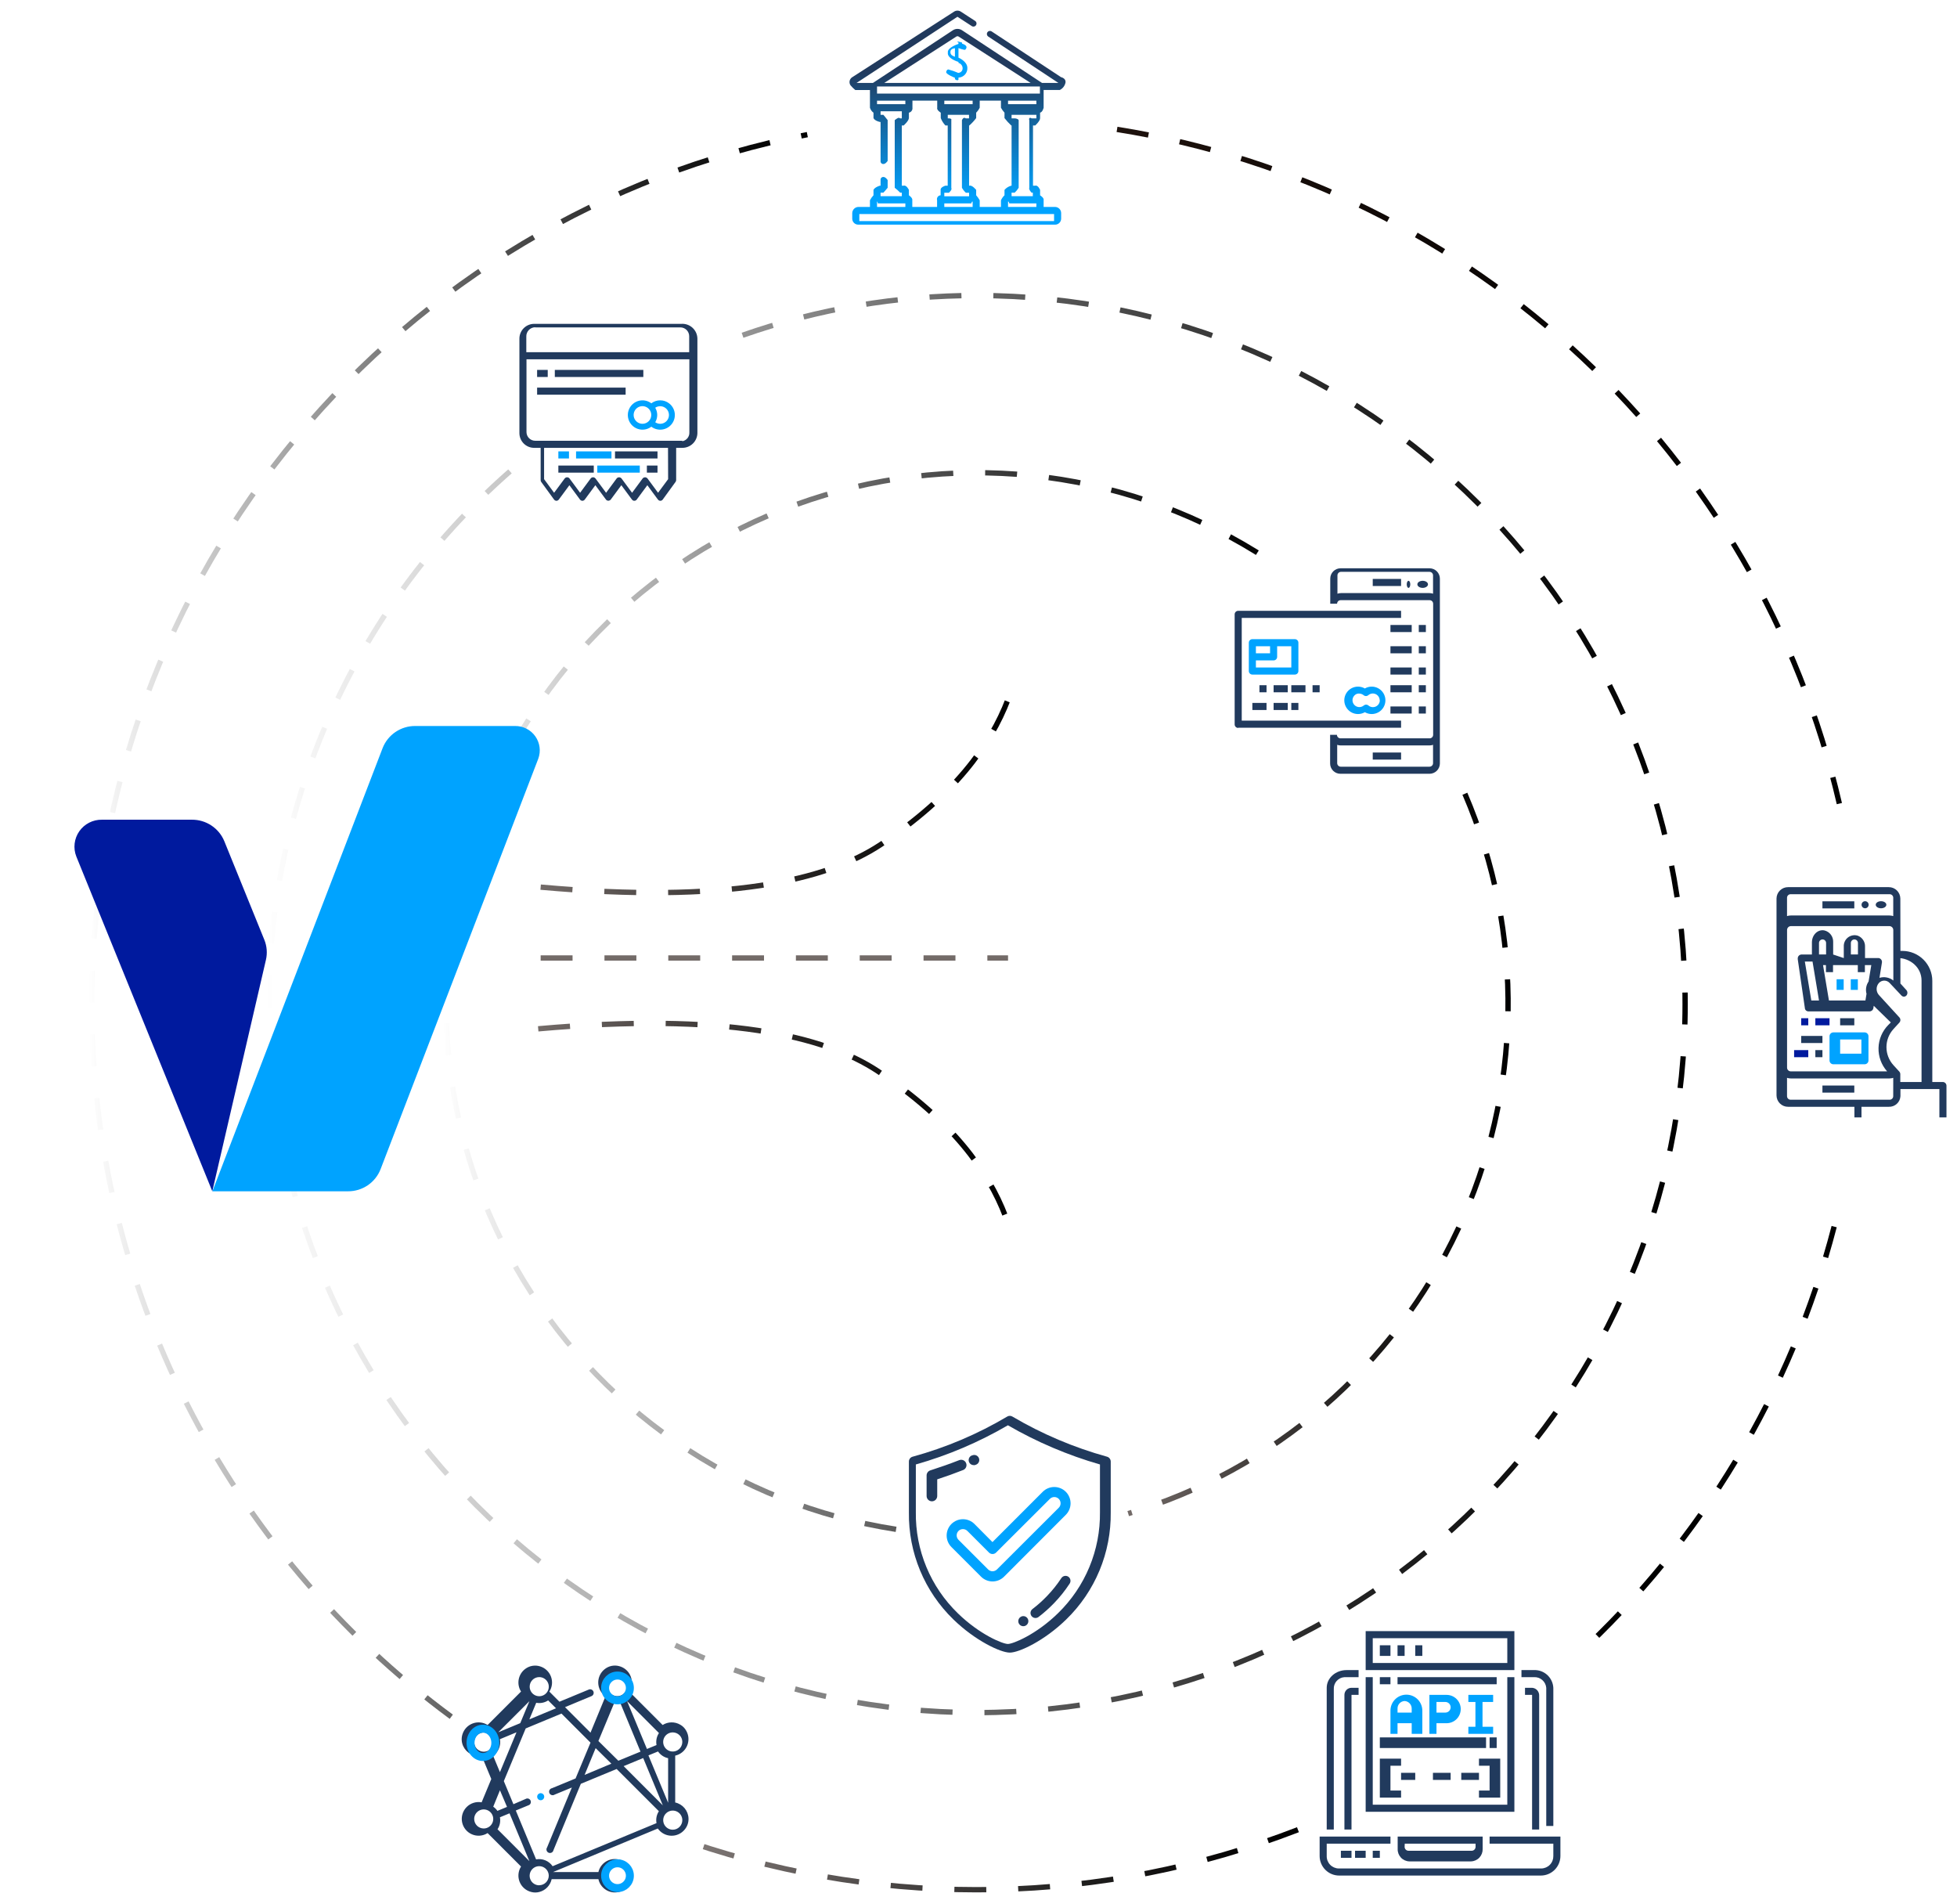 <svg width="736" height="716" viewBox="0 0 736 716" fill="none" xmlns="http://www.w3.org/2000/svg">
<g clip-path="url(#clip0_18_231)" filter="url(#filter0_d_18_231)">
<path d="M169.72 641.563C127.76 610.623 93.659 570.246 70.171 523.692C46.682 477.138 34.465 425.711 34.503 373.563C34.503 211.447 150.305 76.375 303.619 46.627" stroke="url(#paint0_linear_18_231)" stroke-width="2" stroke-miterlimit="10" stroke-dasharray="12 12"/>
<path d="M488.134 684.047C415.007 712.37 334.257 714.086 259.994 688.896" stroke="url(#paint1_linear_18_231)" stroke-width="2" stroke-miterlimit="10" stroke-dasharray="12 12"/>
<path d="M689.8 457.253C673.699 519.278 640.041 575.335 592.868 618.689" stroke="url(#paint2_linear_18_231)" stroke-width="2" stroke-miterlimit="10" stroke-dasharray="12 12"/>
<path d="M420.099 44.656C554.13 65.971 661.515 167.312 691.757 298.187" stroke="url(#paint3_linear_18_231)" stroke-width="2" stroke-miterlimit="10" stroke-dasharray="12 12"/>
<path d="M279.263 122.07C307.593 112.143 337.4 107.089 367.419 107.123C514.514 107.123 633.751 226.408 633.751 373.563C633.751 520.719 514.514 640.004 367.419 640.004C220.323 640.004 101.087 520.719 101.087 373.563C101.046 335.25 109.285 297.38 125.239 262.548C141.192 227.717 164.484 196.747 193.517 171.761" stroke="url(#paint4_linear_18_231)" stroke-width="2" stroke-miterlimit="10" stroke-dasharray="12 12"/>
<path d="M337.003 571.089C307.294 566.496 279.005 555.254 254.244 538.2C229.482 521.147 208.888 498.722 193.996 472.597C179.103 446.473 170.297 417.323 168.234 387.32C166.17 357.317 170.903 327.235 182.078 299.316C193.254 271.397 210.584 246.362 232.777 226.077C254.97 205.791 281.454 190.779 310.254 182.158C339.055 173.538 369.428 171.531 399.111 176.289C428.795 181.047 457.022 192.445 481.688 209.636" stroke="url(#paint5_linear_18_231)" stroke-width="2" stroke-miterlimit="10" stroke-dasharray="12 12"/>
<path d="M550.921 294.484C562.063 320.419 567.592 348.419 567.144 376.644C566.697 404.87 560.282 432.68 548.323 458.248C536.364 483.817 519.13 506.563 497.756 524.992C476.381 543.421 451.35 557.115 424.307 565.174" stroke="url(#paint6_linear_18_231)" stroke-width="2" stroke-miterlimit="10" stroke-dasharray="12 12"/>
<path d="M416.344 543.779C403.861 540.323 391.884 535.244 380.722 528.672C380.433 528.502 380.105 528.413 379.77 528.413C379.435 528.413 379.106 528.502 378.818 528.672C367.684 535.284 355.712 540.365 343.222 543.779C342.82 543.885 342.464 544.122 342.211 544.453C341.958 544.783 341.822 545.188 341.824 545.604V564.735C341.726 572.224 343.158 579.654 346.031 586.57C348.905 593.486 353.16 599.742 358.536 604.954C366.739 612.947 376.301 617.45 379.776 617.45C383.252 617.45 392.8 613.001 401.016 604.954C406.387 599.738 410.639 593.481 413.512 586.566C416.386 579.651 417.82 572.223 417.729 564.735V545.591C417.724 545.18 417.587 544.781 417.337 544.455C417.088 544.128 416.739 543.891 416.344 543.779ZM413.68 564.628C413.77 571.704 412.417 578.723 409.704 585.258C406.991 591.793 402.974 597.706 397.9 602.636C389.737 610.629 380.988 614.2 379.044 614.2C377.1 614.2 368.391 610.643 360.201 602.636C355.124 597.709 351.107 591.796 348.396 585.26C345.685 578.725 344.336 571.704 344.434 564.628V546.697C356.548 543.261 368.181 538.31 379.057 531.963C389.954 538.27 401.581 543.218 413.68 546.697V564.628Z" fill="#213A5D"/>
<path d="M363.344 546.204C363.151 545.711 362.77 545.316 362.286 545.104C361.802 544.891 361.253 544.88 360.76 545.071C357.191 546.484 353.529 547.736 349.881 548.922C349.475 549.049 349.121 549.302 348.87 549.645C348.618 549.988 348.483 550.402 348.482 550.827V558.553C348.482 559.083 348.693 559.592 349.067 559.966C349.442 560.341 349.95 560.552 350.48 560.552C351.01 560.552 351.518 560.341 351.892 559.966C352.267 559.592 352.477 559.083 352.477 558.553V552.292C355.753 551.226 359.029 550.054 362.225 548.788C362.469 548.693 362.691 548.55 362.879 548.368C363.068 548.186 363.218 547.969 363.322 547.729C363.426 547.489 363.481 547.23 363.485 546.969C363.489 546.707 363.441 546.447 363.344 546.204Z" fill="#213A5D"/>
<path d="M366.207 546.976C366.468 546.976 366.726 546.922 366.966 546.817C367.215 546.738 367.446 546.609 367.643 546.437C367.84 546.265 367.999 546.053 368.111 545.817C368.222 545.58 368.283 545.322 368.29 545.061C368.297 544.799 368.249 544.539 368.15 544.296C368.051 544.054 367.903 543.835 367.715 543.653C367.527 543.471 367.304 543.33 367.058 543.238C366.813 543.147 366.552 543.108 366.29 543.123C366.029 543.138 365.774 543.207 365.541 543.326H365.448C365.045 543.495 364.714 543.799 364.511 544.186C364.309 544.572 364.247 545.018 364.337 545.445C364.426 545.872 364.662 546.255 365.004 546.527C365.345 546.799 365.77 546.944 366.207 546.936V546.976Z" fill="#213A5D"/>
<path d="M401.802 588.914C401.593 588.771 401.357 588.671 401.108 588.621C400.859 588.571 400.603 588.571 400.355 588.622C400.106 588.673 399.87 588.774 399.661 588.918C399.453 589.062 399.275 589.246 399.139 589.46C397.546 591.88 395.732 594.145 393.719 596.228C392.042 597.971 390.234 599.583 388.312 601.051C388.115 601.198 387.948 601.384 387.822 601.596C387.696 601.808 387.613 602.043 387.578 602.288C387.543 602.532 387.556 602.781 387.617 603.02C387.678 603.259 387.785 603.484 387.933 603.682C388.081 603.879 388.266 604.046 388.478 604.172C388.69 604.298 388.925 604.381 389.169 604.416C389.413 604.452 389.662 604.439 389.901 604.378C390.14 604.317 390.365 604.209 390.563 604.061C392.636 602.48 394.586 600.743 396.395 598.866C398.577 596.615 400.539 594.162 402.255 591.539C402.54 591.13 402.653 590.625 402.568 590.133C402.483 589.642 402.208 589.204 401.802 588.914Z" fill="#213A5D"/>
<path d="M383.984 604.008H383.878C383.462 604.258 383.158 604.659 383.03 605.127C382.901 605.595 382.957 606.095 383.186 606.523C383.415 606.95 383.8 607.274 384.261 607.426C384.722 607.578 385.224 607.546 385.662 607.339L385.769 607.272L385.889 607.205C386.291 606.945 386.579 606.542 386.696 606.078C386.813 605.613 386.749 605.121 386.517 604.702C386.286 604.282 385.904 603.967 385.448 603.818C384.993 603.669 384.498 603.699 384.064 603.902H383.984V604.008Z" fill="#213A5D"/>
<path d="M366.486 569.078C365.337 567.928 363.778 567.282 362.152 567.282C360.526 567.282 358.967 567.928 357.817 569.078C356.668 570.228 356.022 571.788 356.022 573.414C356.022 575.04 356.668 576.6 357.817 577.75L368.95 588.888C369.519 589.458 370.195 589.91 370.938 590.218C371.682 590.527 372.479 590.686 373.285 590.686C374.09 590.686 374.887 590.527 375.631 590.218C376.375 589.91 377.05 589.458 377.619 588.888L400.83 565.641C401.399 565.071 401.851 564.395 402.159 563.651C402.467 562.907 402.625 562.11 402.625 561.304C402.625 560.499 402.467 559.702 402.159 558.958C401.851 558.213 401.399 557.537 400.83 556.968C400.261 556.399 399.585 555.947 398.841 555.639C398.098 555.33 397.3 555.172 396.495 555.172C395.69 555.172 394.893 555.33 394.15 555.639C393.406 555.947 392.73 556.399 392.161 556.968L373.251 575.885L366.486 569.078ZM394.851 559.632C395.07 559.414 395.331 559.24 395.617 559.122C395.904 559.004 396.21 558.944 396.52 558.945C396.83 558.945 397.136 559.007 397.422 559.126C397.708 559.245 397.968 559.419 398.187 559.639C398.405 559.859 398.579 560.119 398.696 560.406C398.814 560.692 398.875 560.999 398.874 561.309C398.874 561.619 398.812 561.926 398.693 562.212C398.574 562.498 398.4 562.758 398.18 562.976L374.943 586.17C374.501 586.611 373.902 586.858 373.278 586.858C372.654 586.858 372.055 586.611 371.613 586.17L360.481 575.033C360.037 574.591 359.788 573.991 359.787 573.365C359.785 572.74 360.033 572.139 360.474 571.696C360.916 571.252 361.515 571.002 362.141 571.001C362.766 571 363.367 571.247 363.81 571.689L371.946 579.829C372.3 580.18 372.779 580.377 373.278 580.377C373.777 580.377 374.255 580.18 374.61 579.829L394.851 559.632Z" fill="#00A3FF"/>
<path d="M537.697 209.702H504.153C503.13 209.706 502.15 210.114 501.426 210.838C500.703 211.561 500.295 212.542 500.291 213.566V223.024H502.861C502.861 222.671 503.001 222.332 503.251 222.082C503.501 221.832 503.84 221.692 504.193 221.692H537.657C538.011 221.692 538.349 221.832 538.599 222.082C538.849 222.332 538.989 222.671 538.989 223.024V272.316C538.989 272.669 538.849 273.008 538.599 273.258C538.349 273.508 538.011 273.648 537.657 273.648H504.14C503.786 273.648 503.448 273.508 503.198 273.258C502.948 273.008 502.808 272.669 502.808 272.316H500.238V283.107C500.238 284.131 500.645 285.114 501.369 285.839C502.093 286.563 503.075 286.97 504.1 286.97H537.644C538.668 286.967 539.65 286.559 540.376 285.836C541.101 285.112 541.512 284.132 541.519 283.107V213.566C541.512 212.55 541.109 211.577 540.395 210.855C539.681 210.134 538.712 209.72 537.697 209.702ZM537.617 284.306H504.233C503.88 284.306 503.541 284.165 503.291 283.916C503.041 283.666 502.901 283.327 502.901 282.974V276.086C503.328 276.242 503.779 276.318 504.233 276.313H537.617C538.071 276.316 538.522 276.239 538.949 276.086V282.974C538.949 283.327 538.809 283.666 538.559 283.916C538.309 284.165 537.971 284.306 537.617 284.306ZM537.617 219.028H504.326C503.873 219.029 503.423 219.106 502.994 219.254V212.367C502.994 212.013 503.135 211.675 503.384 211.425C503.634 211.175 503.973 211.035 504.326 211.035H537.617C537.971 211.035 538.309 211.175 538.559 211.425C538.809 211.675 538.949 212.013 538.949 212.367V219.254C538.52 219.107 538.071 219.031 537.617 219.028Z" fill="#213A5D"/>
<path d="M529.721 217.069C530.089 217.069 530.387 216.473 530.387 215.737C530.387 215.001 530.089 214.405 529.721 214.405C529.353 214.405 529.055 215.001 529.055 215.737C529.055 216.473 529.353 217.069 529.721 217.069Z" fill="#213A5D"/>
<path d="M535.048 217.069C536.151 217.069 537.045 216.473 537.045 215.737C537.045 215.001 536.151 214.405 535.048 214.405C533.945 214.405 533.05 215.001 533.05 215.737C533.05 216.473 533.945 217.069 535.048 217.069Z" fill="#213A5D"/>
<path d="M516.271 213.699H526.924V216.363H516.271V213.699Z" fill="#213A5D"/>
<path d="M516.271 278.977H526.924V281.641H516.271V278.977Z" fill="#213A5D"/>
<path d="M465.668 269.652H526.924V266.987H467V228.353H526.924V225.689H465.668C465.315 225.689 464.976 225.829 464.726 226.079C464.477 226.329 464.336 226.668 464.336 227.021V268.399C464.336 268.753 464.477 269.091 464.726 269.341C464.976 269.591 465.315 269.731 465.668 269.731V269.652Z" fill="#213A5D"/>
<path d="M478.985 253.665H484.311V256.329H478.985V253.665Z" fill="#213A5D"/>
<path d="M473.658 253.665H476.322V256.329H473.658V253.665Z" fill="#213A5D"/>
<path d="M485.643 253.665H490.97V256.329H485.643V253.665Z" fill="#213A5D"/>
<path d="M493.633 253.665H496.296V256.329H493.633V253.665Z" fill="#213A5D"/>
<path d="M470.995 260.326H476.321V262.99H470.995V260.326Z" fill="#213A5D"/>
<path d="M478.985 260.326H484.311V262.99H478.985V260.326Z" fill="#213A5D"/>
<path d="M485.643 260.326H488.306V262.99H485.643V260.326Z" fill="#213A5D"/>
<path d="M488.306 248.336V237.679C488.306 237.325 488.166 236.986 487.916 236.737C487.667 236.487 487.328 236.346 486.975 236.346H470.995C470.642 236.346 470.303 236.487 470.053 236.737C469.803 236.986 469.663 237.325 469.663 237.679V248.336C469.663 248.69 469.803 249.028 470.053 249.278C470.303 249.528 470.642 249.668 470.995 249.668H486.975C487.328 249.668 487.667 249.528 487.916 249.278C488.166 249.028 488.306 248.69 488.306 248.336ZM477.653 239.011V241.675H472.326V239.011H477.653ZM485.643 247.004H472.326V244.34H478.985C479.338 244.34 479.677 244.199 479.926 243.949C480.176 243.7 480.316 243.361 480.316 243.007V239.011H485.643V247.004Z" fill="#00A3FF"/>
<path d="M522.93 231.018H530.92V233.682H522.93V231.018Z" fill="#213A5D"/>
<path d="M533.583 231.018H536.246V233.682H533.583V231.018Z" fill="#213A5D"/>
<path d="M522.93 239.011H530.92V241.675H522.93V239.011Z" fill="#213A5D"/>
<path d="M533.583 239.011H536.246V241.675H533.583V239.011Z" fill="#213A5D"/>
<path d="M522.93 247.004H530.92V249.668H522.93V247.004Z" fill="#213A5D"/>
<path d="M533.583 247.004H536.246V249.668H533.583V247.004Z" fill="#213A5D"/>
<path d="M522.93 253.665H530.92V256.329H522.93V253.665Z" fill="#213A5D"/>
<path d="M533.583 253.665H536.246V256.329H533.583V253.665Z" fill="#213A5D"/>
<path d="M522.93 261.658H530.92V264.323H522.93V261.658Z" fill="#213A5D"/>
<path d="M533.583 261.658H536.246V264.323H533.583V261.658Z" fill="#213A5D"/>
<path d="M513.302 254.891C512.518 254.437 511.629 254.198 510.724 254.198C509.819 254.197 508.93 254.435 508.146 254.888C507.362 255.34 506.711 255.991 506.259 256.775C505.806 257.559 505.568 258.448 505.568 259.354C505.568 260.259 505.806 261.148 506.259 261.932C506.711 262.716 507.362 263.367 508.146 263.819C508.93 264.272 509.819 264.51 510.724 264.509C511.629 264.509 512.518 264.27 513.302 263.816C514.085 264.27 514.974 264.509 515.879 264.509C516.784 264.51 517.673 264.272 518.457 263.819C519.241 263.367 519.892 262.716 520.345 261.932C520.797 261.148 521.035 260.259 521.035 259.354C521.035 258.448 520.797 257.559 520.345 256.775C519.892 255.991 519.241 255.34 518.457 254.888C517.673 254.435 516.784 254.197 515.879 254.198C514.974 254.198 514.085 254.437 513.302 254.891ZM518.935 259.354C518.928 259.855 518.777 260.344 518.498 260.762C518.22 261.179 517.827 261.507 517.366 261.706C516.906 261.904 516.398 261.965 515.903 261.881C515.409 261.797 514.949 261.572 514.58 261.232C514.332 261.044 514.025 260.948 513.713 260.963C513.402 260.978 513.105 261.101 512.876 261.312C512.59 261.547 512.257 261.718 511.9 261.813C511.542 261.908 511.169 261.926 510.804 261.864C510.439 261.802 510.092 261.663 509.786 261.456C509.48 261.248 509.221 260.977 509.029 260.661C508.836 260.345 508.714 259.992 508.67 259.624C508.625 259.257 508.661 258.884 508.773 258.532C508.885 258.179 509.072 257.855 509.32 257.581C509.568 257.306 509.873 257.089 510.212 256.942C510.68 256.791 511.179 256.764 511.66 256.864C512.141 256.965 512.588 257.189 512.955 257.515C513.197 257.683 513.487 257.767 513.781 257.752C514.075 257.738 514.356 257.626 514.58 257.435C514.951 257.104 515.41 256.888 515.902 256.812C516.393 256.735 516.896 256.802 517.35 257.005C517.804 257.207 518.19 257.537 518.462 257.953C518.733 258.37 518.879 258.856 518.881 259.354H518.935Z" fill="#00A3FF"/>
<path d="M560.216 686.631V689.296H584.186V693.959C584.204 695.173 583.74 696.345 582.897 697.219C582.054 698.093 580.899 698.597 579.685 698.621H503.447C502.235 698.597 501.081 698.092 500.24 697.218C499.399 696.344 498.938 695.172 498.96 693.959V689.296H522.93V686.631H496.296V693.959C496.3 694.925 496.494 695.882 496.867 696.774C497.241 697.666 497.786 698.475 498.473 699.155C499.159 699.836 499.973 700.374 500.868 700.74C501.763 701.106 502.721 701.291 503.687 701.286H579.445C581.397 701.293 583.273 700.526 584.66 699.152C586.048 697.779 586.835 695.911 586.849 693.959V686.631H560.216Z" fill="#213A5D"/>
<path d="M530.001 695.957H553.238C554.434 695.915 555.565 695.401 556.384 694.527C557.202 693.654 557.642 692.491 557.606 691.294V686.631H525.646V691.294C525.606 692.49 526.043 693.652 526.859 694.527C527.676 695.401 528.805 695.915 530.001 695.957ZM528.309 689.296H554.943V690.482C554.943 690.874 554.787 691.25 554.51 691.527C554.232 691.804 553.856 691.96 553.464 691.96H529.721C529.527 691.96 529.336 691.922 529.157 691.847C528.979 691.773 528.817 691.664 528.68 691.526C528.544 691.389 528.437 691.226 528.364 691.046C528.291 690.867 528.254 690.675 528.256 690.482L528.309 689.296Z" fill="#213A5D"/>
<path d="M508.281 691.96H504.286V694.625H508.281V691.96Z" fill="#213A5D"/>
<path d="M513.608 691.96H509.613V694.625H513.608V691.96Z" fill="#213A5D"/>
<path d="M518.935 691.96H516.271V694.625H518.935V691.96Z" fill="#213A5D"/>
<path d="M581.523 630.679V682.635H584.186V631.345C584.266 629.492 583.611 627.683 582.364 626.311C581.117 624.939 579.379 624.115 577.528 624.018H572.201V626.682H576.849C577.996 626.601 579.13 626.975 580.004 627.723C580.879 628.47 581.424 629.532 581.523 630.679Z" fill="#213A5D"/>
<path d="M501.623 631.212C501.554 630.081 501.935 628.97 502.684 628.121C503.433 627.272 504.488 626.754 505.618 626.682H510.944V624.018H506.443C502.302 624.018 498.959 627.002 498.959 630.679V683.967H501.623V631.212Z" fill="#213A5D"/>
<path d="M576.196 683.967H578.859V633.636C578.892 632.892 578.631 632.165 578.133 631.612C577.635 631.059 576.939 630.724 576.196 630.679H573.533V633.343H576.196V683.967Z" fill="#213A5D"/>
<path d="M505.618 633.343V683.967H508.281V633.343H510.945V630.679H508.281C507.575 630.679 506.898 630.96 506.398 631.459C505.899 631.959 505.618 632.637 505.618 633.343Z" fill="#213A5D"/>
<path d="M569.538 609.364H513.608V624.018H569.538V609.364ZM566.874 621.353H516.271V612.028H566.874V621.353Z" fill="#213A5D"/>
<path d="M522.93 614.692H518.935V618.689H522.93V614.692Z" fill="#213A5D"/>
<path d="M528.256 614.692H525.593V618.689H528.256V614.692Z" fill="#213A5D"/>
<path d="M534.914 614.692H532.251V618.689H534.914V614.692Z" fill="#213A5D"/>
<path d="M569.538 626.682H566.874V674.642H516.271V626.682H513.608V677.306H569.538V626.682Z" fill="#213A5D"/>
<path d="M564.211 657.323H556.221V659.987H560.216V669.313H556.221V671.977H564.211V657.323Z" fill="#213A5D"/>
<path d="M526.924 659.987V657.323H518.935V671.977H526.924V669.313H522.93V659.987H526.924Z" fill="#213A5D"/>
<path d="M532.251 662.652H526.924V665.316H532.251V662.652Z" fill="#213A5D"/>
<path d="M556.221 662.652H549.563V665.316H556.221V662.652Z" fill="#213A5D"/>
<path d="M545.568 662.652H538.91V665.316H545.568V662.652Z" fill="#213A5D"/>
<path d="M522.93 626.682H518.935V629.347H522.93V626.682Z" fill="#213A5D"/>
<path d="M562.879 626.682H525.593V629.347H562.879V626.682Z" fill="#213A5D"/>
<path d="M558.884 649.33H518.935V653.326H558.884V649.33Z" fill="#213A5D"/>
<path d="M562.879 649.33H560.216V653.326H562.879V649.33Z" fill="#213A5D"/>
<path d="M534.915 647.998V639.365C534.929 638.578 534.787 637.795 534.499 637.063C534.211 636.33 533.781 635.661 533.235 635.095C532.688 634.528 532.035 634.075 531.314 633.76C530.592 633.446 529.816 633.277 529.029 633.263C528.242 633.249 527.46 633.391 526.727 633.679C525.995 633.967 525.326 634.397 524.76 634.944C524.194 635.491 523.741 636.144 523.427 636.866C523.113 637.588 522.944 638.364 522.93 639.152V647.998H525.593V644.001H530.92V647.998H534.915ZM525.593 640.004V638.526C525.568 637.791 525.833 637.077 526.332 636.538C526.831 635.999 527.523 635.679 528.256 635.648C528.986 635.689 529.672 636.012 530.169 636.549C530.665 637.086 530.935 637.794 530.92 638.526V640.004H525.593Z" fill="#00A3FF"/>
<path d="M544.036 644.001C545.449 644.001 546.804 643.439 547.803 642.44C548.802 641.441 549.363 640.085 549.363 638.672C549.363 637.259 548.802 635.903 547.803 634.904C546.804 633.905 545.449 633.343 544.036 633.343H537.578V647.997H540.241V644.001H544.036ZM540.241 636.008H543.57C544.1 636.008 544.608 636.218 544.983 636.593C545.357 636.968 545.568 637.476 545.568 638.006C545.568 638.536 545.357 639.044 544.983 639.419C544.608 639.794 544.1 640.004 543.57 640.004H540.241V636.008Z" fill="#00A3FF"/>
<path d="M552.226 645.333V647.997H561.548V645.333H557.553V636.008H561.548V633.343H552.226V636.008H554.889V645.333H552.226Z" fill="#00A3FF"/>
<path d="M256.211 117.78H200.881C199.411 117.784 198.002 118.371 196.963 119.412C195.925 120.453 195.341 121.864 195.341 123.336V158.852C195.34 159.581 195.482 160.303 195.759 160.977C196.037 161.651 196.445 162.263 196.959 162.779C197.474 163.295 198.085 163.705 198.758 163.984C199.431 164.264 200.152 164.407 200.881 164.407H203.331V176.557C203.328 176.79 203.398 177.018 203.531 177.21L208.378 183.871C208.463 183.988 208.569 184.087 208.692 184.162C208.815 184.237 208.952 184.287 209.094 184.31C209.236 184.332 209.382 184.326 209.522 184.292C209.662 184.258 209.794 184.196 209.91 184.111C210.002 184.045 210.083 183.964 210.149 183.871L214.144 178.462L218.139 183.871C218.224 183.988 218.331 184.087 218.453 184.162C218.576 184.237 218.713 184.287 218.855 184.31C218.997 184.332 219.143 184.326 219.283 184.292C219.423 184.258 219.555 184.196 219.671 184.111C219.763 184.045 219.844 183.964 219.91 183.871L223.905 178.462L227.9 183.871C228.093 184.106 228.371 184.255 228.673 184.285C228.975 184.315 229.277 184.223 229.512 184.031C229.576 183.985 229.634 183.931 229.685 183.871L233.68 178.462L237.675 183.871C237.76 183.988 237.868 184.087 237.992 184.163C238.116 184.238 238.254 184.289 238.398 184.311C238.541 184.333 238.687 184.327 238.828 184.293C238.969 184.258 239.102 184.196 239.22 184.111C239.312 184.045 239.393 183.964 239.459 183.871L243.454 178.462L247.449 183.871C247.535 183.988 247.643 184.087 247.767 184.163C247.891 184.238 248.028 184.289 248.172 184.311C248.315 184.333 248.462 184.327 248.603 184.293C248.744 184.258 248.877 184.196 248.994 184.111C249.087 184.045 249.168 183.964 249.234 183.871L254.068 177.21C254.209 177.021 254.288 176.793 254.294 176.557V164.407H256.571C258.062 164.425 259.499 163.853 260.569 162.814C261.639 161.776 262.256 160.357 262.284 158.865V123.336C262.271 122.565 262.102 121.805 261.786 121.102C261.469 120.4 261.013 119.769 260.444 119.249C259.876 118.729 259.207 118.33 258.479 118.078C257.752 117.825 256.98 117.724 256.211 117.78ZM201.281 119.112H255.879C256.758 119.112 257.601 119.462 258.223 120.084C258.845 120.706 259.194 121.55 259.194 122.43V128.438H197.938V122.563C197.909 121.664 198.238 120.79 198.852 120.134C199.466 119.477 200.316 119.09 201.214 119.059L201.281 119.112ZM251.271 176.184L247.489 181.3L243.494 175.891C243.3 175.659 243.022 175.513 242.721 175.483C242.42 175.453 242.119 175.542 241.883 175.731L241.71 175.891L237.715 181.3L233.72 175.891C233.525 175.66 233.249 175.513 232.949 175.481C232.649 175.449 232.348 175.533 232.108 175.718C232.047 175.772 231.99 175.83 231.935 175.891L227.94 181.3L223.945 175.904C223.851 175.787 223.734 175.689 223.602 175.617C223.47 175.545 223.325 175.5 223.176 175.484C223.026 175.467 222.875 175.481 222.73 175.524C222.586 175.566 222.451 175.637 222.334 175.731C222.27 175.782 222.212 175.84 222.161 175.904L218.166 181.3L214.171 175.904C214.077 175.787 213.96 175.689 213.828 175.617C213.696 175.545 213.551 175.5 213.401 175.484C213.252 175.467 213.1 175.481 212.956 175.524C212.811 175.566 212.677 175.637 212.56 175.731C212.492 175.778 212.434 175.837 212.387 175.904L208.392 181.3L204.623 176.184V164.407H251.231L251.271 176.184ZM256.598 161.743H201.281C200.85 161.743 200.424 161.658 200.027 161.493C199.629 161.329 199.268 161.087 198.964 160.783C198.66 160.479 198.419 160.117 198.254 159.72C198.089 159.322 198.005 158.896 198.005 158.466V131.102H259.261V158.612C259.298 159.394 259.047 160.161 258.556 160.77C258.066 161.379 257.369 161.787 256.598 161.916V161.743Z" fill="#213A5D"/>
<path d="M248.275 146.542C247.076 146.54 245.911 146.934 244.959 147.662C244.141 147.042 243.166 146.662 242.145 146.567C241.123 146.471 240.095 146.662 239.176 147.119C238.257 147.576 237.484 148.28 236.944 149.153C236.403 150.025 236.117 151.031 236.117 152.058C236.117 153.084 236.403 154.09 236.944 154.963C237.484 155.836 238.257 156.54 239.176 156.997C240.095 157.454 241.123 157.645 242.145 157.549C243.166 157.453 244.141 157.074 244.959 156.454C246.124 157.337 247.593 157.721 249.041 157.521C250.49 157.322 251.8 156.554 252.682 155.388C253.565 154.222 253.949 152.753 253.749 151.304C253.55 149.855 252.783 148.545 251.617 147.662C250.659 146.925 249.482 146.532 248.275 146.542ZM241.616 155.362C240.96 155.362 240.318 155.167 239.773 154.802C239.227 154.437 238.802 153.918 238.552 153.311C238.301 152.704 238.236 152.036 238.365 151.392C238.494 150.749 238.811 150.158 239.276 149.694C239.742 149.231 240.334 148.916 240.978 148.789C241.622 148.663 242.289 148.731 242.895 148.984C243.5 149.237 244.017 149.664 244.38 150.211C244.743 150.759 244.935 151.401 244.932 152.058C244.932 152.493 244.846 152.924 244.68 153.325C244.513 153.727 244.268 154.092 243.96 154.399C243.652 154.706 243.286 154.949 242.884 155.114C242.482 155.279 242.051 155.363 241.616 155.362ZM248.275 155.362C247.612 155.364 246.965 155.159 246.424 154.776C246.914 153.951 247.172 153.01 247.172 152.051C247.172 151.092 246.914 150.151 246.424 149.327C246.851 149.036 247.341 148.849 247.854 148.782C248.367 148.715 248.888 148.769 249.376 148.941C249.864 149.112 250.305 149.396 250.664 149.769C251.022 150.142 251.288 150.594 251.439 151.089C251.591 151.583 251.625 152.107 251.537 152.617C251.45 153.127 251.244 153.609 250.936 154.025C250.628 154.44 250.227 154.778 249.764 155.01C249.302 155.242 248.792 155.363 248.275 155.362Z" fill="#00A3FF"/>
<path d="M202 135.099H205.995V137.763H202V135.099Z" fill="#213A5D"/>
<path d="M208.658 135.099H241.949V137.763H208.658V135.099Z" fill="#213A5D"/>
<path d="M202 141.76H235.291V144.424H202V141.76Z" fill="#213A5D"/>
<path d="M209.99 165.74H213.985V168.404H209.99V165.74Z" fill="#00A3FF"/>
<path d="M216.648 165.74H229.965V168.404H216.648V165.74Z" fill="#00A3FF"/>
<path d="M231.296 165.74H247.276V168.404H231.296V165.74Z" fill="#213A5D"/>
<path d="M209.99 171.068H223.306V173.733H209.99V171.068Z" fill="#213A5D"/>
<path d="M224.638 171.068H240.618V173.733H224.638V171.068Z" fill="#00A3FF"/>
<path d="M243.281 171.068H247.276V173.733H243.281V171.068Z" fill="#213A5D"/>
<path d="M253.934 673.789V656.191C254.917 655.974 255.833 655.527 256.609 654.887C257.385 654.246 257.997 653.431 258.396 652.507C258.796 651.584 258.97 650.579 258.905 649.575C258.84 648.571 258.537 647.596 258.023 646.732C257.513 645.829 256.768 645.083 255.865 644.574C254.855 643.974 253.698 643.666 252.523 643.682C251.348 643.699 250.201 644.039 249.207 644.667L236.636 632.091C237.174 631.243 237.503 630.278 237.597 629.278C237.69 628.277 237.545 627.269 237.173 626.335C236.802 625.402 236.214 624.57 235.459 623.908C234.703 623.245 233.801 622.772 232.828 622.526C231.895 622.278 230.916 622.254 229.972 622.455C229.028 622.657 228.145 623.078 227.394 623.685C226.616 624.301 225.993 625.09 225.575 625.99C225.157 626.89 224.955 627.876 224.986 628.868C225.017 629.86 225.28 630.831 225.754 631.703C226.228 632.575 226.899 633.324 227.714 633.89L222.081 647.545L212.493 637.953L222.454 633.81C222.616 633.742 222.763 633.644 222.886 633.52C223.01 633.395 223.108 633.248 223.175 633.086C223.242 632.924 223.276 632.75 223.276 632.575C223.275 632.4 223.24 632.226 223.173 632.064C223.106 631.903 223.007 631.756 222.883 631.632C222.759 631.508 222.612 631.41 222.45 631.343C222.288 631.276 222.114 631.242 221.939 631.243C221.764 631.243 221.59 631.278 221.429 631.345L210.402 635.914L206.607 632.118C207.137 631.292 207.469 630.354 207.575 629.379C207.682 628.403 207.561 627.416 207.221 626.496C206.882 625.575 206.333 624.745 205.619 624.073C204.905 623.4 204.044 622.902 203.105 622.619C202.179 622.327 201.196 622.258 200.238 622.418C199.28 622.578 198.374 622.961 197.592 623.538C196.284 624.489 195.387 625.902 195.083 627.491C194.779 629.079 195.09 630.724 195.954 632.091L183.383 644.667C182.554 644.143 181.615 643.818 180.639 643.717C179.663 643.617 178.677 643.744 177.759 644.089C176.84 644.433 176.014 644.986 175.345 645.703C174.676 646.421 174.182 647.284 173.902 648.224C173.454 649.677 173.563 651.244 174.208 652.62C174.801 653.903 175.802 654.953 177.055 655.606C178.308 656.259 179.742 656.479 181.133 656.231L184.768 664.983L181.133 673.749C180.119 673.563 179.076 673.627 178.093 673.936C177.11 674.245 176.218 674.789 175.493 675.522C174.768 676.254 174.233 677.153 173.935 678.139C173.636 679.126 173.583 680.17 173.78 681.182C173.977 682.194 174.418 683.142 175.065 683.944C175.711 684.747 176.544 685.379 177.491 685.786C178.437 686.193 179.469 686.363 180.496 686.28C181.522 686.198 182.514 685.866 183.383 685.313L195.954 697.889C195.416 698.738 195.087 699.703 194.995 700.704C194.902 701.706 195.048 702.715 195.421 703.648C195.794 704.582 196.384 705.414 197.141 706.076C197.898 706.737 198.801 707.209 199.776 707.454C200.779 707.727 201.836 707.727 202.839 707.454C203.982 707.158 205.02 706.55 205.838 705.699C206.656 704.847 207.222 703.785 207.473 702.631H225.051C225.265 703.617 225.711 704.537 226.351 705.317C226.991 706.096 227.808 706.711 228.733 707.112C229.658 707.513 230.665 707.688 231.671 707.622C232.678 707.557 233.654 707.252 234.519 706.734C235.356 706.251 236.066 705.575 236.59 704.761C237.113 703.948 237.435 703.021 237.528 702.058C237.693 700.455 237.241 698.849 236.264 697.567C235.287 696.285 233.859 695.424 232.27 695.157C230.681 694.891 229.05 695.24 227.709 696.133C226.368 697.027 225.418 698.397 225.051 699.967H208.005L247.396 683.594C247.957 684.4 248.698 685.065 249.56 685.535C250.422 686.006 251.382 686.27 252.363 686.306C253.345 686.342 254.321 686.149 255.215 685.744C256.11 685.338 256.897 684.73 257.517 683.967C258.495 682.798 259.003 681.307 258.941 679.784C258.887 678.371 258.365 677.016 257.456 675.933C256.547 674.85 255.303 674.1 253.921 673.802L253.934 673.789ZM246.917 652.207L243.308 653.686L235.837 635.701L247.822 647.691C246.949 649.018 246.62 650.631 246.903 652.194L246.917 652.207ZM247.476 654.619C248.373 655.915 249.73 656.82 251.271 657.15V673.909L243.867 656.097L247.476 654.619ZM249.274 674.881L234.545 660.134L241.896 657.097L249.274 674.881ZM256.598 651.102C256.587 651.811 256.367 652.502 255.965 653.087C255.563 653.671 254.997 654.124 254.339 654.388C253.68 654.651 252.958 654.714 252.264 654.568C251.57 654.423 250.934 654.075 250.437 653.568C249.94 653.062 249.604 652.42 249.471 651.722C249.338 651.025 249.414 650.304 249.69 649.651C249.965 648.997 250.428 648.439 251.02 648.048C251.612 647.656 252.306 647.449 253.016 647.451C253.969 647.451 254.884 647.83 255.558 648.505C256.232 649.179 256.611 650.094 256.611 651.048L256.598 651.102ZM232.135 626.629C232.847 626.626 233.544 626.835 234.138 627.23C234.731 627.624 235.194 628.185 235.468 628.843C235.741 629.501 235.814 630.225 235.675 630.924C235.537 631.623 235.194 632.265 234.691 632.769C234.187 633.273 233.545 633.616 232.847 633.754C232.148 633.893 231.424 633.82 230.766 633.547C230.109 633.273 229.547 632.81 229.153 632.216C228.759 631.622 228.55 630.925 228.553 630.213C228.553 629.742 228.646 629.276 228.826 628.841C229.006 628.406 229.27 628.011 229.602 627.679C229.935 627.346 230.33 627.082 230.764 626.902C231.199 626.722 231.665 626.629 232.135 626.629ZM231.03 636.314C231.765 636.447 232.518 636.447 233.254 636.314L240.884 654.685L232.548 658.109L225.051 650.689L231.03 636.314ZM229.925 659.215L219.857 663.438L224.012 653.366L229.925 659.215ZM201.667 636.314C203.222 636.606 204.829 636.286 206.154 635.422L209.111 638.379L199.083 642.549L201.667 636.314ZM195.661 643.974L187.405 647.398L199.097 635.715L195.661 643.974ZM202.785 626.656C203.498 626.653 204.195 626.862 204.788 627.256C205.381 627.65 205.844 628.212 206.118 628.87C206.392 629.528 206.464 630.252 206.326 630.951C206.187 631.65 205.845 632.292 205.341 632.796C204.837 633.3 204.196 633.643 203.497 633.781C202.798 633.919 202.074 633.847 201.417 633.573C200.759 633.299 200.198 632.836 199.804 632.243C199.41 631.649 199.201 630.952 199.203 630.239C199.207 629.29 199.585 628.38 200.256 627.709C200.927 627.038 201.836 626.659 202.785 626.656ZM178.336 651.128C178.333 650.416 178.542 649.718 178.936 649.125C179.331 648.531 179.892 648.068 180.549 647.794C181.207 647.52 181.931 647.448 182.63 647.586C183.328 647.725 183.97 648.068 184.474 648.571C184.978 649.075 185.32 649.717 185.459 650.416C185.597 651.115 185.525 651.84 185.251 652.498C184.977 653.155 184.514 653.717 183.921 654.111C183.327 654.505 182.631 654.715 181.918 654.712C181.446 654.71 180.979 654.615 180.543 654.433C180.108 654.251 179.712 653.984 179.38 653.649C179.047 653.314 178.784 652.916 178.605 652.479C178.426 652.042 178.334 651.574 178.336 651.102V651.128ZM185.447 656.217C186.426 655.538 187.189 654.592 187.644 653.491C188.1 652.39 188.23 651.182 188.017 650.009L194.249 647.411L188.017 662.399L185.447 656.217ZM188.017 669.206L190.681 675.468L187.072 676.96C186.645 676.347 186.113 675.814 185.5 675.388L188.017 669.206ZM188.017 679.371L191.626 677.879L199.097 695.864L187.112 683.874C187.982 682.551 188.307 680.942 188.017 679.384V679.371ZM178.336 679.997C178.336 679.288 178.546 678.595 178.94 678.006C179.333 677.417 179.893 676.958 180.547 676.686C181.202 676.415 181.922 676.344 182.617 676.482C183.312 676.621 183.95 676.962 184.451 677.463C184.952 677.964 185.293 678.603 185.432 679.298C185.57 679.993 185.499 680.714 185.228 681.368C184.957 682.023 184.497 682.583 183.908 682.977C183.319 683.371 182.627 683.581 181.918 683.581C180.968 683.581 180.057 683.203 179.385 682.531C178.714 681.859 178.336 680.948 178.336 679.997ZM202.785 704.949C202.074 704.949 201.378 704.738 200.786 704.342C200.195 703.946 199.734 703.384 199.462 702.726C199.191 702.068 199.12 701.344 199.26 700.646C199.4 699.948 199.744 699.307 200.248 698.804C200.752 698.302 201.394 697.96 202.092 697.823C202.79 697.686 203.514 697.759 204.171 698.033C204.827 698.307 205.388 698.77 205.781 699.364C206.175 699.957 206.383 700.654 206.381 701.366C206.37 702.313 205.987 703.217 205.314 703.883C204.641 704.549 203.732 704.923 202.785 704.923V704.949ZM232.082 697.769C232.794 697.766 233.491 697.975 234.084 698.369C234.678 698.764 235.141 699.325 235.414 699.983C235.688 700.641 235.761 701.365 235.622 702.064C235.484 702.763 235.141 703.405 234.638 703.909C234.134 704.413 233.492 704.756 232.793 704.894C232.095 705.033 231.371 704.96 230.713 704.686C230.056 704.412 229.494 703.949 229.1 703.356C228.706 702.762 228.497 702.065 228.5 701.352C228.496 700.875 228.588 700.402 228.77 699.96C228.951 699.519 229.219 699.118 229.558 698.782C229.897 698.446 230.299 698.18 230.742 698.002C231.184 697.823 231.658 697.735 232.135 697.742L232.082 697.769ZM207.832 697.769C207.154 696.786 206.206 696.02 205.103 695.564C203.999 695.108 202.788 694.981 201.614 695.198L193.983 676.826L199.07 674.722C199.324 674.55 199.511 674.295 199.599 674.001C199.687 673.707 199.671 673.392 199.554 673.108C199.436 672.825 199.225 672.591 198.955 672.445C198.684 672.3 198.372 672.252 198.071 672.31L193.091 674.455L189.482 665.769L197.712 645.959L211.162 640.377L222.081 651.301L216.462 664.77L207.593 668.434C207.399 668.471 207.215 668.551 207.056 668.668C206.897 668.785 206.766 668.936 206.672 669.11C206.579 669.284 206.525 669.477 206.515 669.675C206.505 669.872 206.539 670.069 206.615 670.252C206.69 670.434 206.806 670.598 206.952 670.73C207.099 670.863 207.273 670.961 207.462 671.018C207.652 671.074 207.851 671.088 208.046 671.059C208.242 671.029 208.428 670.956 208.591 670.845L215.063 668.18L205.742 690.721C205.631 690.885 205.558 691.071 205.528 691.267C205.498 691.462 205.512 691.662 205.569 691.851C205.626 692.04 205.724 692.215 205.856 692.361C205.989 692.508 206.152 692.623 206.335 692.699C206.517 692.775 206.714 692.809 206.912 692.799C207.109 692.789 207.301 692.735 207.475 692.641C207.649 692.548 207.8 692.416 207.917 692.257C208.034 692.098 208.115 691.915 208.152 691.72L218.446 666.782L231.909 661.213L247.795 677.093C246.932 678.414 246.612 680.018 246.903 681.569L207.832 697.769ZM253.016 684.047C252.304 684.047 251.609 683.836 251.018 683.441C250.427 683.046 249.966 682.484 249.694 681.827C249.422 681.169 249.35 680.446 249.489 679.748C249.628 679.051 249.97 678.41 250.473 677.907C250.976 677.404 251.617 677.061 252.314 676.922C253.012 676.783 253.735 676.855 254.392 677.127C255.048 677.399 255.61 677.86 256.005 678.452C256.4 679.043 256.611 679.739 256.611 680.45C256.611 681.404 256.232 682.319 255.558 682.994C254.884 683.668 253.969 684.047 253.016 684.047Z" fill="#213A5D"/>
<path d="M202.865 670.392C202.618 670.488 202.405 670.655 202.253 670.873C202.101 671.091 202.018 671.349 202.014 671.614C202.01 671.88 202.085 672.14 202.23 672.363C202.375 672.585 202.583 672.759 202.828 672.862C203.072 672.965 203.342 672.993 203.602 672.942C203.863 672.89 204.102 672.763 204.289 672.574C204.476 672.386 204.603 672.147 204.653 671.886C204.703 671.625 204.674 671.355 204.57 671.111C204.434 670.794 204.181 670.541 203.863 670.407C203.545 670.273 203.187 670.267 202.865 670.392Z" fill="#00A3FF"/>
<path d="M232.229 706.002C234.803 706.002 236.889 703.914 236.889 701.339C236.889 698.764 234.803 696.676 232.229 696.676C229.655 696.676 227.568 698.764 227.568 701.339C227.568 703.914 229.655 706.002 232.229 706.002Z" stroke="#00A3FF" stroke-width="3"/>
<path d="M181.625 656.71C184.199 656.71 186.286 654.324 186.286 651.381C186.286 648.438 184.199 646.052 181.625 646.052C179.051 646.052 176.964 648.438 176.964 651.381C176.964 654.324 179.051 656.71 181.625 656.71Z" stroke="#00A3FF" stroke-width="3"/>
<path d="M232.229 635.395C234.803 635.395 236.889 633.307 236.889 630.732C236.889 628.157 234.803 626.069 232.229 626.069C229.655 626.069 227.568 628.157 227.568 630.732C227.568 633.307 229.655 635.395 232.229 635.395Z" stroke="#00A3FF" stroke-width="3"/>
<path d="M399.085 25.045L372.865 7.767C372.608 7.623 372.306 7.584 372.02 7.655C371.734 7.727 371.487 7.904 371.327 8.152C371.168 8.4 371.109 8.699 371.162 8.988C371.215 9.278 371.376 9.537 371.613 9.712L398.06 27.19H391.895L361.772 7.354C361.269 7.034 360.684 6.864 360.088 6.864C359.491 6.864 358.907 7.034 358.403 7.354L328.294 27.19H322.129L360.081 2.305L365.408 5.768C365.535 5.863 365.681 5.93 365.835 5.965C365.989 6.001 366.149 6.005 366.305 5.976C366.461 5.948 366.609 5.887 366.741 5.799C366.872 5.711 366.984 5.597 367.07 5.464C367.156 5.33 367.213 5.181 367.239 5.025C367.265 4.868 367.258 4.708 367.22 4.555C367.181 4.401 367.112 4.257 367.015 4.131C366.919 4.005 366.798 3.901 366.66 3.823L361.333 0.36C360.96 0.124 360.529 -0.001 360.088 -0.001C359.647 -0.001 359.215 0.124 358.843 0.36L320.491 25.045C320.25 25.198 320.042 25.398 319.879 25.631C319.716 25.865 319.6 26.129 319.54 26.408C319.479 26.687 319.474 26.975 319.525 27.255C319.577 27.536 319.683 27.804 319.838 28.043C320.385 28.706 320.996 29.313 321.663 29.855H327.176V36.516C327.405 37.266 327.873 37.92 328.508 38.381V40.419C329 41.471 330.905 41.858 330.905 41.858H331.171V56.512C331.149 56.66 331.16 56.811 331.204 56.955C331.247 57.098 331.322 57.23 331.423 57.341C331.523 57.451 331.647 57.539 331.786 57.596C331.924 57.653 332.073 57.679 332.223 57.671C332.862 57.671 333.368 57.152 333.834 56.512V41.165C333.368 40.526 332.223 39.18 332.223 39.18H331.171V37.848H339.161V40.512H338.548C337.922 40.006 337.403 40.512 336.497 41.165V66.61C337.227 67.17 337.913 67.784 338.548 68.449H339.161V69.781H331.171V68.449H332.223C332.223 68.449 333.368 67.25 333.834 66.61V63.706C333.368 63.067 332.862 62.547 332.223 62.547C332.073 62.539 331.924 62.565 331.786 62.622C331.647 62.68 331.523 62.767 331.423 62.878C331.322 62.988 331.247 63.12 331.204 63.264C331.16 63.407 331.149 63.558 331.171 63.706V65.824H330.905C330.905 65.824 329 66.357 328.508 67.409V69.434C327.975 69.993 327.527 70.626 327.176 71.313V73.817H322.915C322.292 73.807 321.69 74.043 321.241 74.475C320.792 74.907 320.532 75.499 320.518 76.122V78.294C320.526 78.589 320.593 78.88 320.714 79.15C320.835 79.42 321.008 79.663 321.224 79.866C321.439 80.069 321.692 80.228 321.968 80.333C322.245 80.438 322.539 80.487 322.835 80.478H396.755C397.352 80.493 397.931 80.272 398.367 79.863C398.803 79.455 399.061 78.891 399.085 78.294V76.135C399.086 75.532 398.851 74.952 398.431 74.519C398.01 74.087 397.438 73.835 396.835 73.817H392.494V71.313C392.76 70.407 391.162 69.448 391.162 69.448V67.409C391.162 67.409 390.39 65.504 389.338 65.824H388.499V43.177H389.338C389.338 43.177 391.242 41.458 391.162 40.406V38.367C392.121 38.181 392.494 36.502 392.494 36.502V29.841H398.579C399.153 29.556 399.649 29.138 400.027 28.621C400.405 28.104 400.653 27.503 400.75 26.871C400.75 26.125 400.377 25.432 399.152 25.032L399.085 25.045ZM360.534 9.752L387.62 27.19H332.556L359.655 9.752C359.786 9.667 359.939 9.623 360.094 9.623C360.25 9.623 360.403 9.667 360.534 9.752ZM329.839 28.523H391.096V31.187H329.839V28.523ZM367.126 69.434V67.409C367.126 67.409 365.621 65.504 364.569 65.824H364.462V43.177H364.569C365.51 42.34 366.367 41.411 367.126 40.406V38.367C367.667 37.822 368.117 37.192 368.457 36.502V33.838H376.447V36.502C376.813 37.176 377.26 37.803 377.779 38.367V40.406C378.544 41.398 379.391 42.325 380.309 43.177H380.442V65.824H380.309C379.325 66.085 378.443 66.637 377.779 67.409V69.434C377.221 69.971 376.769 70.609 376.447 71.313V73.817H368.457V71.313C368.08 70.642 367.634 70.012 367.126 69.434ZM341.824 69.434V67.409C341.824 67.409 340.919 65.491 339.867 65.824H339.161V43.177H339.867C339.867 43.177 341.784 41.458 341.824 40.406V38.367C342.241 38.283 342.61 38.044 342.858 37.698C343.105 37.352 343.211 36.924 343.156 36.502V33.838H352.477V36.502C352.184 37.408 353.809 38.367 353.809 38.367V40.406C354.198 41.438 354.791 42.38 355.554 43.177H356.419V65.824H355.554C355.554 65.824 353.649 66.357 353.756 67.409V69.434C353.536 69.446 353.322 69.507 353.129 69.613C352.935 69.719 352.769 69.867 352.641 70.046C352.513 70.225 352.427 70.431 352.389 70.648C352.352 70.865 352.364 71.088 352.424 71.3V73.817H343.103V71.313C343.302 70.407 341.824 69.434 341.824 69.434ZM363.264 68.489H364.462V69.821H355.141V68.489H356.885C357.524 67.809 358.044 67.29 357.777 66.65V41.165C358.044 40.526 356.885 40.512 356.885 40.512H356.446V39.18H364.436V40.512H363.224C362.585 40.006 362.065 40.512 361.772 41.165V66.61C362.156 67.296 362.646 67.917 363.224 68.449L363.264 68.489ZM354.848 35.184H355.141V33.851H365.794V35.184H354.848ZM355.141 71.779C354.608 71.779 354.728 71.779 354.848 72.485H365.315C365.448 71.846 365.568 71.819 365.794 71.779V73.817H355.141V71.779ZM330.145 35.184H329.839V33.851H340.492V35.184H330.145ZM329.839 71.793C329.906 71.793 330.026 71.793 330.145 72.485H340.626C340.745 71.846 340.879 71.832 340.492 71.793V73.817H329.839V71.793ZM396.422 76.482V79.146H323.181V76.482H396.422ZM390.017 72.485C390.15 71.846 390.27 71.832 389.764 71.793V73.817H379.111V71.793C379.297 71.793 379.43 71.793 379.55 72.485H390.017ZM381.614 40.512H380.442V39.18H389.764V40.512H387.953C387.327 40.006 386.808 40.512 387.101 41.165V66.61C386.808 67.25 387.953 68.449 387.953 68.449H388.432V69.781H380.442V68.449H381.614C382.192 67.906 382.694 67.288 383.106 66.61V41.165C382.773 40.526 381.614 40.512 381.614 40.512ZM389.764 35.184H379.111V33.851H389.764V35.184Z" fill="url(#paint7_linear_18_231)"/>
<path d="M360.468 17.678V14.081C361.194 14.363 361.942 14.585 362.705 14.748C363.237 14.748 363.49 14.068 363.49 13.735C363.49 12.869 361.799 12.403 361.799 12.403V11.99C361.221 11.822 360.634 11.684 360.041 11.577C359.788 11.577 360.468 11.99 360.468 11.99V12.509C360.468 12.509 356.206 13.842 356.473 15.72V15.8C356.166 18.065 360.468 19.277 360.468 19.277V23.447C359.233 22.909 357.96 22.463 356.659 22.115C356.22 22.115 355.847 22.701 355.847 23.127C355.847 24.006 359.136 25.232 359.136 25.232V25.778C359.562 26.031 359.788 26.204 360.041 26.178C360.294 26.151 360.574 25.991 360.468 25.778V25.179C360.926 25.162 361.377 25.054 361.794 24.861C362.211 24.669 362.586 24.396 362.897 24.057C363.208 23.719 363.448 23.323 363.605 22.891C363.762 22.459 363.831 22.001 363.81 21.542C363.797 19.037 360.468 17.678 360.468 17.678ZM359.136 17.345C358.19 16.999 357.431 16.626 357.431 15.614C357.431 14.601 358.137 14.281 359.136 14.121V17.345ZM360.468 23.393V19.65C360.91 19.767 361.302 20.025 361.584 20.386C361.865 20.747 362.02 21.191 362.026 21.648C362.044 22.085 361.892 22.511 361.601 22.837C361.31 23.163 360.903 23.363 360.468 23.393Z" fill="#00A3FF"/>
<path d="M701.439 337.554C702.174 337.554 702.77 336.957 702.77 336.222C702.77 335.486 702.174 334.89 701.439 334.89C700.703 334.89 700.107 335.486 700.107 336.222C700.107 336.957 700.703 337.554 701.439 337.554Z" fill="#213A5D"/>
<path d="M707.431 337.554C708.534 337.554 709.429 336.957 709.429 336.222C709.429 335.486 708.534 334.89 707.431 334.89C706.328 334.89 705.434 335.486 705.434 336.222C705.434 336.957 706.328 337.554 707.431 337.554Z" fill="#213A5D"/>
<path d="M685.392 334.929H697.377V337.594H685.392V334.929Z" fill="#213A5D"/>
<path d="M685.392 404.204H697.377V406.869H685.392V404.204Z" fill="#213A5D"/>
<path d="M714.689 333.877C714.675 332.731 714.207 331.637 713.388 330.836C712.57 330.034 711.466 329.59 710.321 329.601H672.488C671.343 329.59 670.24 330.034 669.421 330.836C668.602 331.637 668.135 332.731 668.121 333.877V407.921C668.126 408.489 668.243 409.05 668.466 409.573C668.688 410.095 669.011 410.569 669.417 410.966C669.823 411.363 670.303 411.677 670.83 411.888C671.357 412.099 671.921 412.204 672.488 412.197H697.417V416.194H700.08V412.197H710.334C711.445 412.244 712.53 411.851 713.353 411.103C714.176 410.355 714.67 409.312 714.729 408.201V405.536H729.377V416.194H732.04V404.351C732.058 403.978 731.929 403.614 731.679 403.337C731.43 403.06 731.081 402.893 730.709 402.872H726.714V364.851C726.714 363.371 726.422 361.905 725.856 360.538C725.29 359.17 724.46 357.928 723.414 356.881C722.368 355.835 721.126 355.005 719.759 354.438C718.392 353.872 716.927 353.58 715.448 353.58H714.729L714.689 333.877ZM673.501 332.265H710.587C710.771 332.25 710.956 332.274 711.13 332.334C711.304 332.395 711.463 332.49 711.599 332.616C711.734 332.741 711.841 332.893 711.915 333.062C711.988 333.231 712.026 333.413 712.025 333.597V340.485C711.56 340.336 711.075 340.26 710.587 340.258H673.501C673.017 340.259 672.536 340.335 672.076 340.485V333.597C672.075 333.414 672.112 333.233 672.185 333.065C672.258 332.897 672.364 332.746 672.498 332.621C672.632 332.496 672.79 332.4 672.962 332.338C673.135 332.277 673.318 332.252 673.501 332.265ZM712.012 408.201C712.013 408.384 711.975 408.565 711.903 408.733C711.83 408.901 711.723 409.052 711.59 409.177C711.456 409.302 711.298 409.398 711.126 409.46C710.953 409.521 710.77 409.546 710.587 409.533H673.501C673.318 409.546 673.135 409.521 672.962 409.46C672.79 409.398 672.632 409.302 672.498 409.177C672.364 409.052 672.258 408.901 672.185 408.733C672.112 408.565 672.075 408.384 672.076 408.201V401.313C672.534 401.469 673.016 401.546 673.501 401.54H710.587C711.075 401.538 711.56 401.462 712.025 401.313L712.012 408.201ZM720.002 358.696C720.833 359.445 721.499 360.359 721.958 361.38C722.416 362.4 722.657 363.505 722.665 364.624V402.872H714.675V399.914C714.671 399.554 714.533 399.207 714.289 398.942L712.105 396.557C710.41 394.701 709.47 392.278 709.47 389.763C709.47 387.249 710.41 384.825 712.105 382.969L714.329 380.531C714.573 380.265 714.708 379.918 714.708 379.558C714.708 379.198 714.573 378.851 714.329 378.586L706.619 370.153C706.072 369.531 705.77 368.73 705.77 367.902C705.77 367.073 706.072 366.273 706.619 365.65C706.876 365.367 707.19 365.141 707.539 364.986C707.889 364.831 708.267 364.751 708.65 364.751C709.032 364.751 709.41 364.831 709.76 364.986C710.11 365.141 710.423 365.367 710.68 365.65L715.102 370.353C715.219 370.486 715.364 370.593 715.525 370.666C715.687 370.739 715.863 370.777 716.04 370.777C716.218 370.777 716.394 370.739 716.555 370.666C716.717 370.593 716.862 370.486 716.979 370.353C717.218 370.069 717.349 369.711 717.349 369.34C717.349 368.97 717.218 368.611 716.979 368.328L714.715 365.837V356.245H713.61C715.988 356.228 718.284 357.108 720.042 358.709L720.002 358.696ZM687.843 372.231L686.724 365.57L685.619 358.909H686.711V361.574H689.374V358.909H698.696V361.574H701.359V358.909H703.769L702.744 365.091C702.287 365.759 701.981 366.518 701.848 367.317C701.714 368.115 701.757 368.933 701.971 369.713L701.559 372.231H687.843ZM684.101 372.231H681.211L678.774 357.577H681.664L682.276 361.241L684.101 372.231ZM686.764 354.913H684.101V350.596C684.101 350.243 684.241 349.904 684.491 349.654C684.74 349.404 685.079 349.264 685.432 349.264C685.785 349.264 686.124 349.404 686.374 349.654C686.624 349.904 686.764 350.243 686.764 350.596V354.913ZM698.749 354.913H696.085V350.596C696.085 350.243 696.226 349.904 696.476 349.654C696.725 349.404 697.064 349.264 697.417 349.264C697.77 349.264 698.109 349.404 698.359 349.654C698.609 349.904 698.749 350.243 698.749 350.596V354.913ZM712.065 364.718C711.341 364.14 710.489 363.746 709.58 363.57C708.671 363.394 707.733 363.44 706.845 363.705L707.764 357.99C707.831 357.607 707.746 357.214 707.527 356.893C707.308 356.572 706.973 356.349 706.592 356.271H706.353H701.412V351.915C701.434 351.036 701.182 350.173 700.69 349.444C700.199 348.716 699.492 348.159 698.669 347.852C698.044 347.66 697.382 347.622 696.739 347.741C696.096 347.86 695.491 348.132 694.976 348.535C694.461 348.938 694.051 349.459 693.78 350.055C693.51 350.65 693.387 351.302 693.422 351.955V356.271L689.427 354.939V350.183C689.455 349.198 689.143 348.232 688.544 347.449C687.946 346.666 687.096 346.112 686.138 345.88C683.621 345.374 681.437 347.585 681.437 350.37V354.939H677.442C677.067 354.97 676.718 355.146 676.469 355.429C676.221 355.712 676.092 356.081 676.111 356.458C676.104 356.547 676.104 356.636 676.111 356.724L678.774 374.989C678.774 375.342 678.914 375.681 679.164 375.931C679.414 376.181 679.752 376.321 680.106 376.321H703.117C703.458 376.323 703.788 376.203 704.049 375.983C704.31 375.764 704.485 375.458 704.542 375.122L704.688 374.216L711.107 380.478L710.201 381.383C707.906 383.688 706.577 386.782 706.488 390.034C706.399 393.286 707.556 396.449 709.722 398.875H673.501C673.315 398.877 673.13 398.842 672.958 398.771C672.786 398.701 672.63 398.597 672.498 398.466C672.367 398.334 672.263 398.178 672.193 398.006C672.122 397.834 672.087 397.649 672.089 397.463V345.76C672.084 345.568 672.116 345.376 672.185 345.196C672.254 345.017 672.357 344.852 672.49 344.712C672.622 344.572 672.78 344.46 672.956 344.382C673.132 344.303 673.321 344.26 673.514 344.255H710.601C710.99 344.265 711.36 344.429 711.629 344.711C711.899 344.993 712.046 345.37 712.039 345.76L712.065 364.718Z" fill="#213A5D"/>
<path d="M690.719 364.238H693.382V368.235H690.719V364.238Z" fill="#00A3FF"/>
<path d="M696.045 364.238H698.709V368.235H696.045V364.238Z" fill="#00A3FF"/>
<path d="M689.494 396.211H701.266C701.455 396.211 701.642 396.174 701.816 396.101C701.991 396.029 702.149 395.923 702.283 395.789C702.416 395.656 702.522 395.497 702.594 395.323C702.667 395.148 702.704 394.961 702.704 394.772V385.66C702.7 385.279 702.548 384.915 702.279 384.646C702.01 384.377 701.646 384.225 701.266 384.221H689.494C689.112 384.221 688.747 384.373 688.477 384.642C688.207 384.912 688.056 385.278 688.056 385.66V394.772C688.056 395.154 688.207 395.52 688.477 395.789C688.747 396.059 689.112 396.211 689.494 396.211ZM692.051 386.885H700.041V392.214H692.051V386.885Z" fill="#00A3FF"/>
<path d="M677.402 378.892H680.066V381.557H677.402V378.892Z" fill="#001A9E"/>
<path d="M682.729 378.892H688.056V381.557H682.729V378.892Z" fill="#001A9E"/>
<path d="M692.051 378.892H697.377V381.557H692.051V378.892Z" fill="#213A5D"/>
<path d="M677.402 385.553H685.392V388.218H677.402V385.553Z" fill="#213A5D"/>
<path d="M674.739 390.882H680.066V393.546H674.739V390.882Z" fill="#001A9E"/>
<path d="M682.729 390.882H685.392V393.546H682.729V390.882Z" fill="#213A5D"/>
<path d="M203.332 329.601C273.364 335.849 310.85 327.083 331.171 313.614L331.331 313.508C358.816 295.216 372.546 276.206 379.111 258.994" stroke="url(#paint8_linear_18_231)" stroke-width="2" stroke-miterlimit="10" stroke-dasharray="12 12"/>
<path d="M203.332 356.245H379.111" stroke="url(#paint9_linear_18_231)" stroke-width="2" stroke-miterlimit="10" stroke-dasharray="12 12"/>
<path d="M202.413 382.876C272.445 376.641 309.944 385.393 330.252 398.862L330.412 398.982C357.897 417.273 371.693 436.284 378.192 453.482" stroke="url(#paint10_linear_18_231)" stroke-width="2" stroke-miterlimit="10" stroke-dasharray="12 12"/>
<path d="M72.173 304.241H38.359C36.687 304.213 35.032 304.595 33.543 305.354C32.054 306.113 30.776 307.225 29.821 308.593C28.866 309.961 28.265 311.542 28.07 313.196C27.874 314.85 28.091 316.527 28.702 318.078L79.845 443.974L100.018 356.928C100.595 354.42 100.385 351.797 99.418 349.412L84.343 312.282C83.347 309.889 81.657 307.847 79.489 306.414C77.322 304.982 74.775 304.226 72.173 304.241Z" fill="#001A9E"/>
<path d="M193.675 269.003H156.16C153.516 268.99 150.93 269.774 148.742 271.253C146.554 272.732 144.868 274.836 143.905 277.288L79.88 443.974H130.864C133.51 443.991 136.097 443.207 138.286 441.728C140.474 440.249 142.16 438.143 143.12 435.689L202.438 281.302C202.951 279.909 203.116 278.412 202.919 276.941C202.721 275.47 202.167 274.069 201.305 272.859C200.443 271.648 199.297 270.665 197.968 269.993C196.639 269.322 195.166 268.982 193.675 269.003Z" fill="#00A3FF"/>
</g>
<defs>
<filter id="filter0_d_18_231" x="-4" y="0" width="740" height="716" filterUnits="userSpaceOnUse" color-interpolation-filters="sRGB">
<feFlood flood-opacity="0" result="BackgroundImageFix"/>
<feColorMatrix in="SourceAlpha" type="matrix" values="0 0 0 0 0 0 0 0 0 0 0 0 0 0 0 0 0 0 127 0" result="hardAlpha"/>
<feOffset dy="4"/>
<feGaussianBlur stdDeviation="2"/>
<feComposite in2="hardAlpha" operator="out"/>
<feColorMatrix type="matrix" values="0 0 0 0 0 0 0 0 0 0 0 0 0 0 0 0 0 0 0.25 0"/>
<feBlend mode="normal" in2="BackgroundImageFix" result="effect1_dropShadow_18_231"/>
<feBlend mode="normal" in="SourceGraphic" in2="effect1_dropShadow_18_231" result="shape"/>
</filter>
<linearGradient id="paint0_linear_18_231" x1="33.172" y1="343.962" x2="303.925" y2="343.962" gradientUnits="userSpaceOnUse">
<stop stop-color="white"/>
<stop offset="0.19" stop-color="#C0C0C0"/>
<stop offset="0.41" stop-color="#7D7D7D"/>
<stop offset="0.61" stop-color="#474747"/>
<stop offset="0.78" stop-color="#202020"/>
<stop offset="0.92" stop-color="#090909"/>
<stop offset="1"/>
</linearGradient>
<linearGradient id="paint1_linear_18_231" x1="259.568" y1="695.371" x2="488.626" y2="695.371" gradientUnits="userSpaceOnUse">
<stop stop-color="#817A78"/>
<stop offset="0.03" stop-color="#7C7573"/>
<stop offset="0.35" stop-color="#474342"/>
<stop offset="0.64" stop-color="#201F1E"/>
<stop offset="0.86" stop-color="#090808"/>
<stop offset="1"/>
</linearGradient>
<linearGradient id="paint2_linear_18_231" x1="591.896" y1="538.291" x2="691.025" y2="538.291" gradientUnits="userSpaceOnUse">
<stop offset="0.01"/>
<stop offset="0.15"/>
<stop offset="1"/>
</linearGradient>
<linearGradient id="paint3_linear_18_231" x1="419.899" y1="170.922" x2="693.076" y2="170.922" gradientUnits="userSpaceOnUse">
<stop stop-color="#1E120D"/>
<stop offset="0.6" stop-color="#090504"/>
<stop offset="1"/>
</linearGradient>
<linearGradient id="paint4_linear_18_231" x1="99.755" y1="373.563" x2="635.082" y2="373.563" gradientUnits="userSpaceOnUse">
<stop stop-color="white"/>
<stop offset="0.19" stop-color="#C0C0C0"/>
<stop offset="0.41" stop-color="#7D7D7D"/>
<stop offset="0.61" stop-color="#474747"/>
<stop offset="0.78" stop-color="#202020"/>
<stop offset="0.92" stop-color="#090909"/>
<stop offset="1"/>
</linearGradient>
<linearGradient id="paint5_linear_18_231" x1="166.338" y1="372.404" x2="482.447" y2="372.404" gradientUnits="userSpaceOnUse">
<stop stop-color="white"/>
<stop offset="0.19" stop-color="#C0C0C0"/>
<stop offset="0.41" stop-color="#7D7D7D"/>
<stop offset="0.61" stop-color="#474747"/>
<stop offset="0.78" stop-color="#202020"/>
<stop offset="0.92" stop-color="#090909"/>
<stop offset="1"/>
</linearGradient>
<linearGradient id="paint6_linear_18_231" x1="423.934" y1="430.209" x2="568.499" y2="430.209" gradientUnits="userSpaceOnUse">
<stop stop-color="#736B68"/>
<stop offset="0.3" stop-color="#474240"/>
<stop offset="0.6" stop-color="#201E1D"/>
<stop offset="0.85" stop-color="#090808"/>
<stop offset="1"/>
</linearGradient>
<linearGradient id="paint7_linear_18_231" x1="359.723" y1="-2.138" x2="359.723" y2="77.747" gradientUnits="userSpaceOnUse">
<stop stop-color="#213A5D"/>
<stop offset="0.31" stop-color="#213A5D"/>
<stop offset="0.91" stop-color="#00A3FF"/>
<stop offset="1" stop-color="#00A3FF"/>
</linearGradient>
<linearGradient id="paint8_linear_18_231" x1="203.212" y1="295.749" x2="380.349" y2="295.749" gradientUnits="userSpaceOnUse">
<stop stop-color="#736B68"/>
<stop offset="0.3" stop-color="#474240"/>
<stop offset="0.6" stop-color="#201E1D"/>
<stop offset="0.85" stop-color="#090808"/>
<stop offset="1"/>
</linearGradient>
<linearGradient id="paint9_linear_18_231" x1="nan" y1="nan" x2="nan" y2="nan" gradientUnits="userSpaceOnUse">
<stop stop-color="#736B68"/>
<stop offset="0.3" stop-color="#474240"/>
<stop offset="0.6" stop-color="#201E1D"/>
<stop offset="0.85" stop-color="#090808"/>
<stop offset="1"/>
</linearGradient>
<linearGradient id="paint10_linear_18_231" x1="202.253" y1="416.727" x2="379.39" y2="416.727" gradientUnits="userSpaceOnUse">
<stop stop-color="#736B68"/>
<stop offset="0.3" stop-color="#474240"/>
<stop offset="0.6" stop-color="#201E1D"/>
<stop offset="0.85" stop-color="#090808"/>
<stop offset="1"/>
</linearGradient>
<clipPath id="clip0_18_231">
<rect width="732" height="708" fill="white"/>
</clipPath>
</defs>
</svg>

